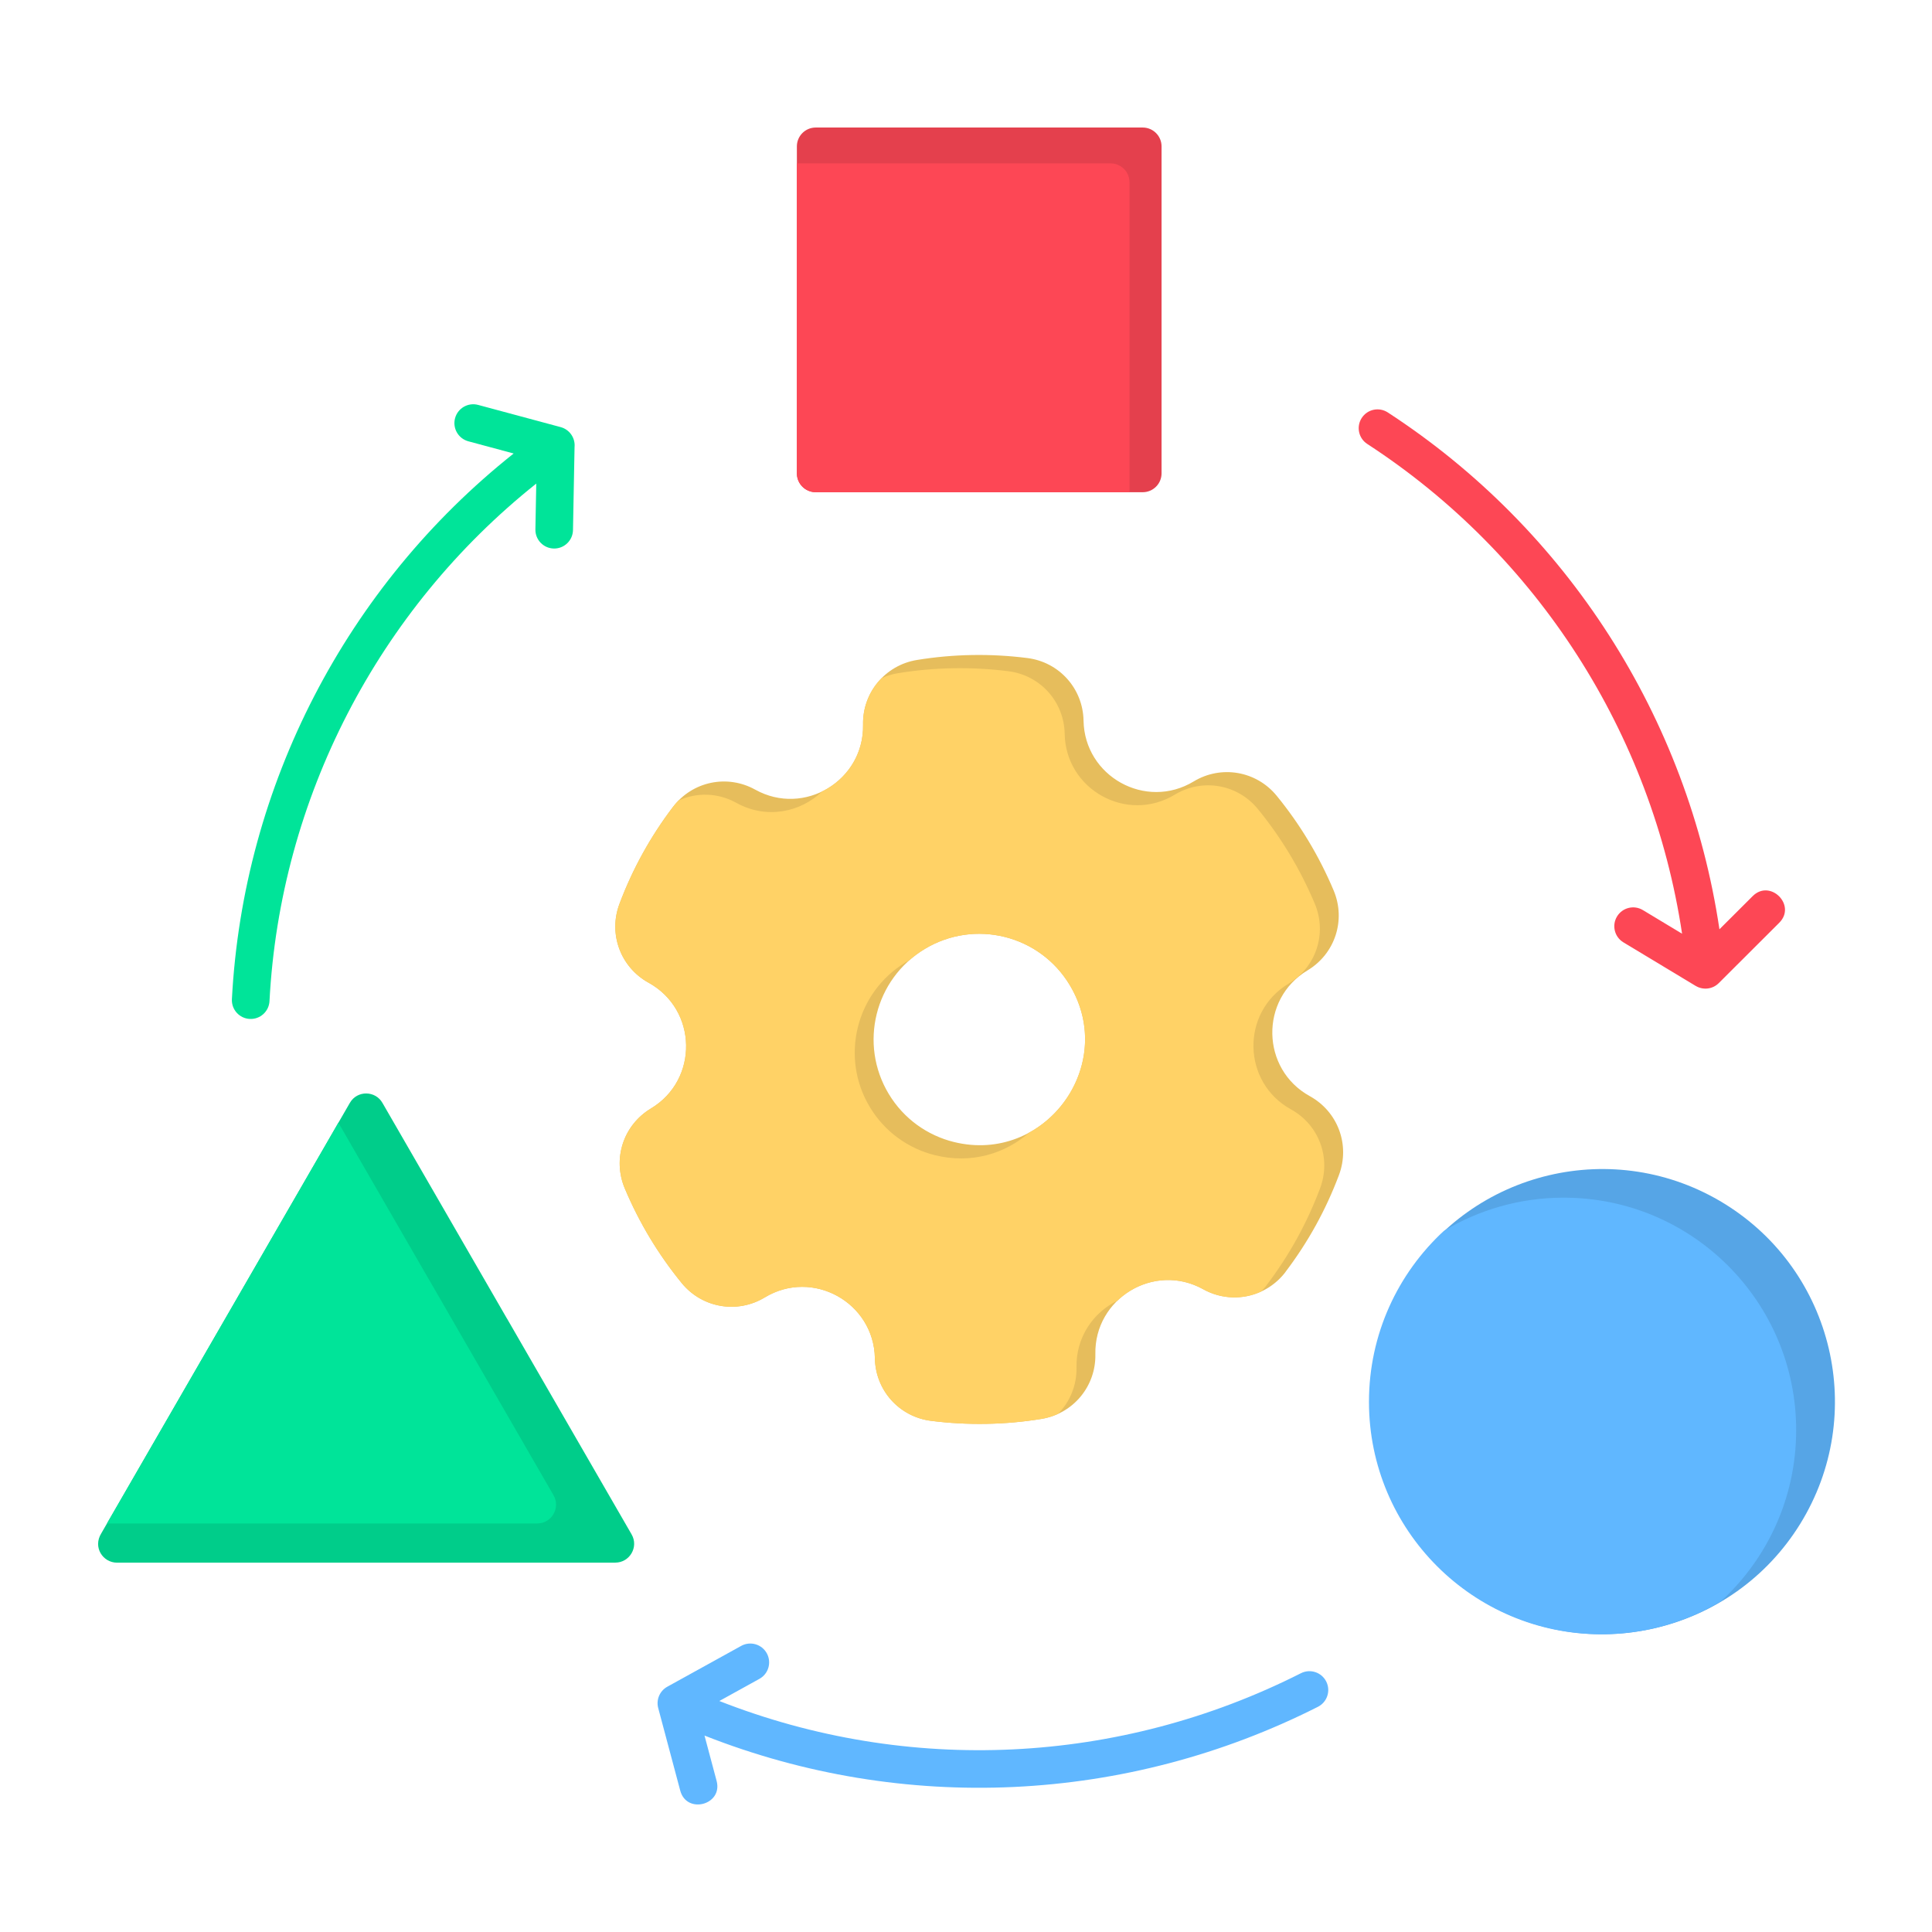 <svg id="Layer_1" enable-background="new 0 0 512 512" viewBox="0 0 512 512" xmlns="http://www.w3.org/2000/svg"><g clip-rule="evenodd" fill-rule="evenodd"><path d="m276.017 376.024c-9.659 1.583-19.585 1.746-29.291.513-8.429-1.072-14.723-8.087-14.872-16.593-.259-14.734-16.434-23.817-29.191-16.106-7.282 4.402-16.608 2.788-21.991-3.796-6.22-7.608-11.261-16.001-15.089-25.074-3.317-7.864-.388-16.816 6.925-21.208 12.718-7.637 12.337-26.184-.619-33.327-7.447-4.106-10.721-12.935-7.72-20.912 3.472-9.229 8.16-17.738 14.161-25.654 5.149-6.791 14.365-8.737 21.82-4.599 13.001 7.216 28.872-2.451 28.571-17.221-.173-8.499 5.881-15.77 14.267-17.144 9.662-1.583 19.583-1.746 29.291-.512 8.428 1.072 14.722 8.086 14.872 16.593.26 14.734 16.433 23.817 29.191 16.106 7.283-4.402 16.609-2.788 21.991 3.796 6.22 7.609 11.26 15.999 15.089 25.074 3.317 7.864.387 16.817-6.925 21.208-12.718 7.638-12.336 26.184.619 33.327 7.447 4.106 10.721 12.933 7.72 20.911-3.469 9.224-8.157 17.735-14.154 25.646l.012.009c-5.144 6.785-14.385 8.737-21.84 4.599-13.001-7.217-28.874 2.453-28.572 17.221.176 8.498-5.879 15.769-14.265 17.143zm-23.263-73.393c24.123 5.984 43.567-20.29 30.722-41.61-7.988-13.259-25.176-17.507-38.415-9.531-13.24 7.977-17.508 25.176-9.532 38.415 3.992 6.626 10.283 11.004 17.225 12.726z" fill="#e6bd5c"/><path d="m276.017 376.024c-9.659 1.583-19.585 1.746-29.291.513-8.429-1.072-14.723-8.087-14.872-16.593-.259-14.734-16.434-23.817-29.191-16.106-7.282 4.402-16.608 2.788-21.991-3.796-6.22-7.608-11.261-16.001-15.089-25.074-3.317-7.864-.388-16.816 6.925-21.208 12.718-7.637 12.337-26.184-.619-33.327-7.447-4.106-10.721-12.935-7.72-20.912 3.472-9.229 8.16-17.738 14.161-25.654.467-.617.969-1.192 1.499-1.728 4.765-2.182 10.423-2.09 15.321.628 7.958 4.417 16.99 2.507 22.732-3.026 6.362-3.111 11.003-9.644 10.839-17.695-.097-4.764 1.763-9.143 4.894-12.313 1.363-.624 2.828-1.078 4.374-1.331 9.662-1.583 19.583-1.746 29.291-.512 8.428 1.072 14.722 8.086 14.872 16.593.26 14.734 16.433 23.817 29.191 16.106 7.283-4.402 16.609-2.788 21.991 3.796 6.22 7.609 11.26 15.999 15.089 25.074 3.317 7.864.387 16.817-6.925 21.208-12.718 7.638-12.335 26.184.619 33.327 7.447 4.106 10.721 12.933 7.72 20.911-3.469 9.224-8.157 17.735-14.154 25.646l.013.009c-.465.613-.964 1.187-1.492 1.72-4.774 2.187-10.447 2.099-15.348-.621-7.958-4.417-16.991-2.507-22.733 3.026-6.362 3.111-11.004 9.645-10.839 17.695.098 4.764-1.763 9.142-4.893 12.312-1.362.625-2.829 1.079-4.374 1.332zm-28.263-69.893c9.687 2.403 18.617-.398 25.007-5.989 12.98-7.12 19.636-24.313 10.715-39.121-7.988-13.259-25.176-17.507-38.415-9.531-1.455.876-2.801 1.865-4.035 2.947-.324.178-.646.361-.965.553-13.24 7.977-17.508 25.177-9.531 38.415 3.991 6.626 10.282 11.004 17.224 12.726z" fill="#ffd266"/><path d="m124.128 116.951c-2.664-.712-4.247-3.449-3.535-6.113s3.449-4.247 6.113-3.535l21.874 5.887c2.384.637 3.902 2.896 3.684 5.273l-.415 22.001c-.043 2.751-2.308 4.945-5.059 4.902-2.75-.043-4.945-2.308-4.902-5.059l.229-12.151c-41.917 33.398-67.884 83.478-70.698 137.146-.14 2.75-2.484 4.867-5.234 4.727s-4.867-2.484-4.726-5.234c2.971-56.661 30.367-109.423 74.668-144.614z" fill="#00e499"/><path d="m464.485 237.474c4.652-4.626 11.684 2.435 7.031 7.07l-16.035 16c-1.655 1.646-4.177 1.89-6.09.736l-.004.007-19.164-11.551c-2.362-1.424-3.123-4.493-1.699-6.855s4.493-3.123 6.855-1.699l10.389 6.263c-7.976-53.076-38.308-100.438-83.428-129.791-2.308-1.499-2.964-4.586-1.465-6.894s4.586-2.964 6.895-1.465c47.578 30.952 79.569 80.988 87.899 136.978z" fill="#fd4755"/><path d="m189.917 471.985c1.67 6.345-7.964 8.895-9.648 2.539l-5.839-21.887c-.595-2.261.461-4.568 2.422-5.643l19.585-10.822c2.416-1.327 5.451-.443 6.777 1.973 1.327 2.416.443 5.451-1.973 6.777l-10.61 5.862c50.054 19.667 106.024 16.979 154.137-7.367 2.459-1.241 5.459-.252 6.699 2.207s.252 5.459-2.207 6.699c-50.705 25.657-109.808 28.441-162.557 7.622z" fill="#60b7ff"/><path d="m216.18 33.796h86.645c2.761 0 5 2.239 5 5v86.646c0 2.761-2.239 5-5 5h-86.645c-2.761 0-5-2.239-5-5v-86.646c0-2.761 2.239-5 5-5z" fill="#e4404d"/><path d="m299.326 130.442h-83.146c-2.761 0-5-2.239-5-5v-82.146h83.145c2.761 0 5 2.239 5 5v82.146z" fill="#fd4755"/><path d="m101.374 292.319 32.981 57.124.008-.005 33.015 57.184c1.941 3.357-.525 7.492-4.316 7.488v.012h-132.061c-3.712 0-6.473-4.077-4.144-7.799l32.843-56.884 33.015-57.165c1.947-3.381 6.797-3.281 8.659.045z" fill="#00cd8a"/><path d="m28.345 403.747 31.355-54.308 29.979-51.909 23.982 41.538.008-.005 33.015 57.184c1.941 3.357-.525 7.492-4.316 7.488v.012z" fill="#00e499"/><ellipse cx="424.395" cy="371.498" fill="#56a5e6" rx="61.606" ry="61.606" transform="matrix(.526 -.851 .851 .526 -114.738 537.202)"/><path d="m456.128 424.31c-9.269 5.581-20.125 8.794-31.732 8.794-34.023 0-61.605-27.583-61.605-61.606 0-17.922 7.656-34.054 19.873-45.311 9.269-5.581 20.125-8.794 31.733-8.794 34.022 0 61.606 27.583 61.606 61.605-.002 17.922-7.659 34.054-19.875 45.312z" fill="#60b7ff"/></g></svg>